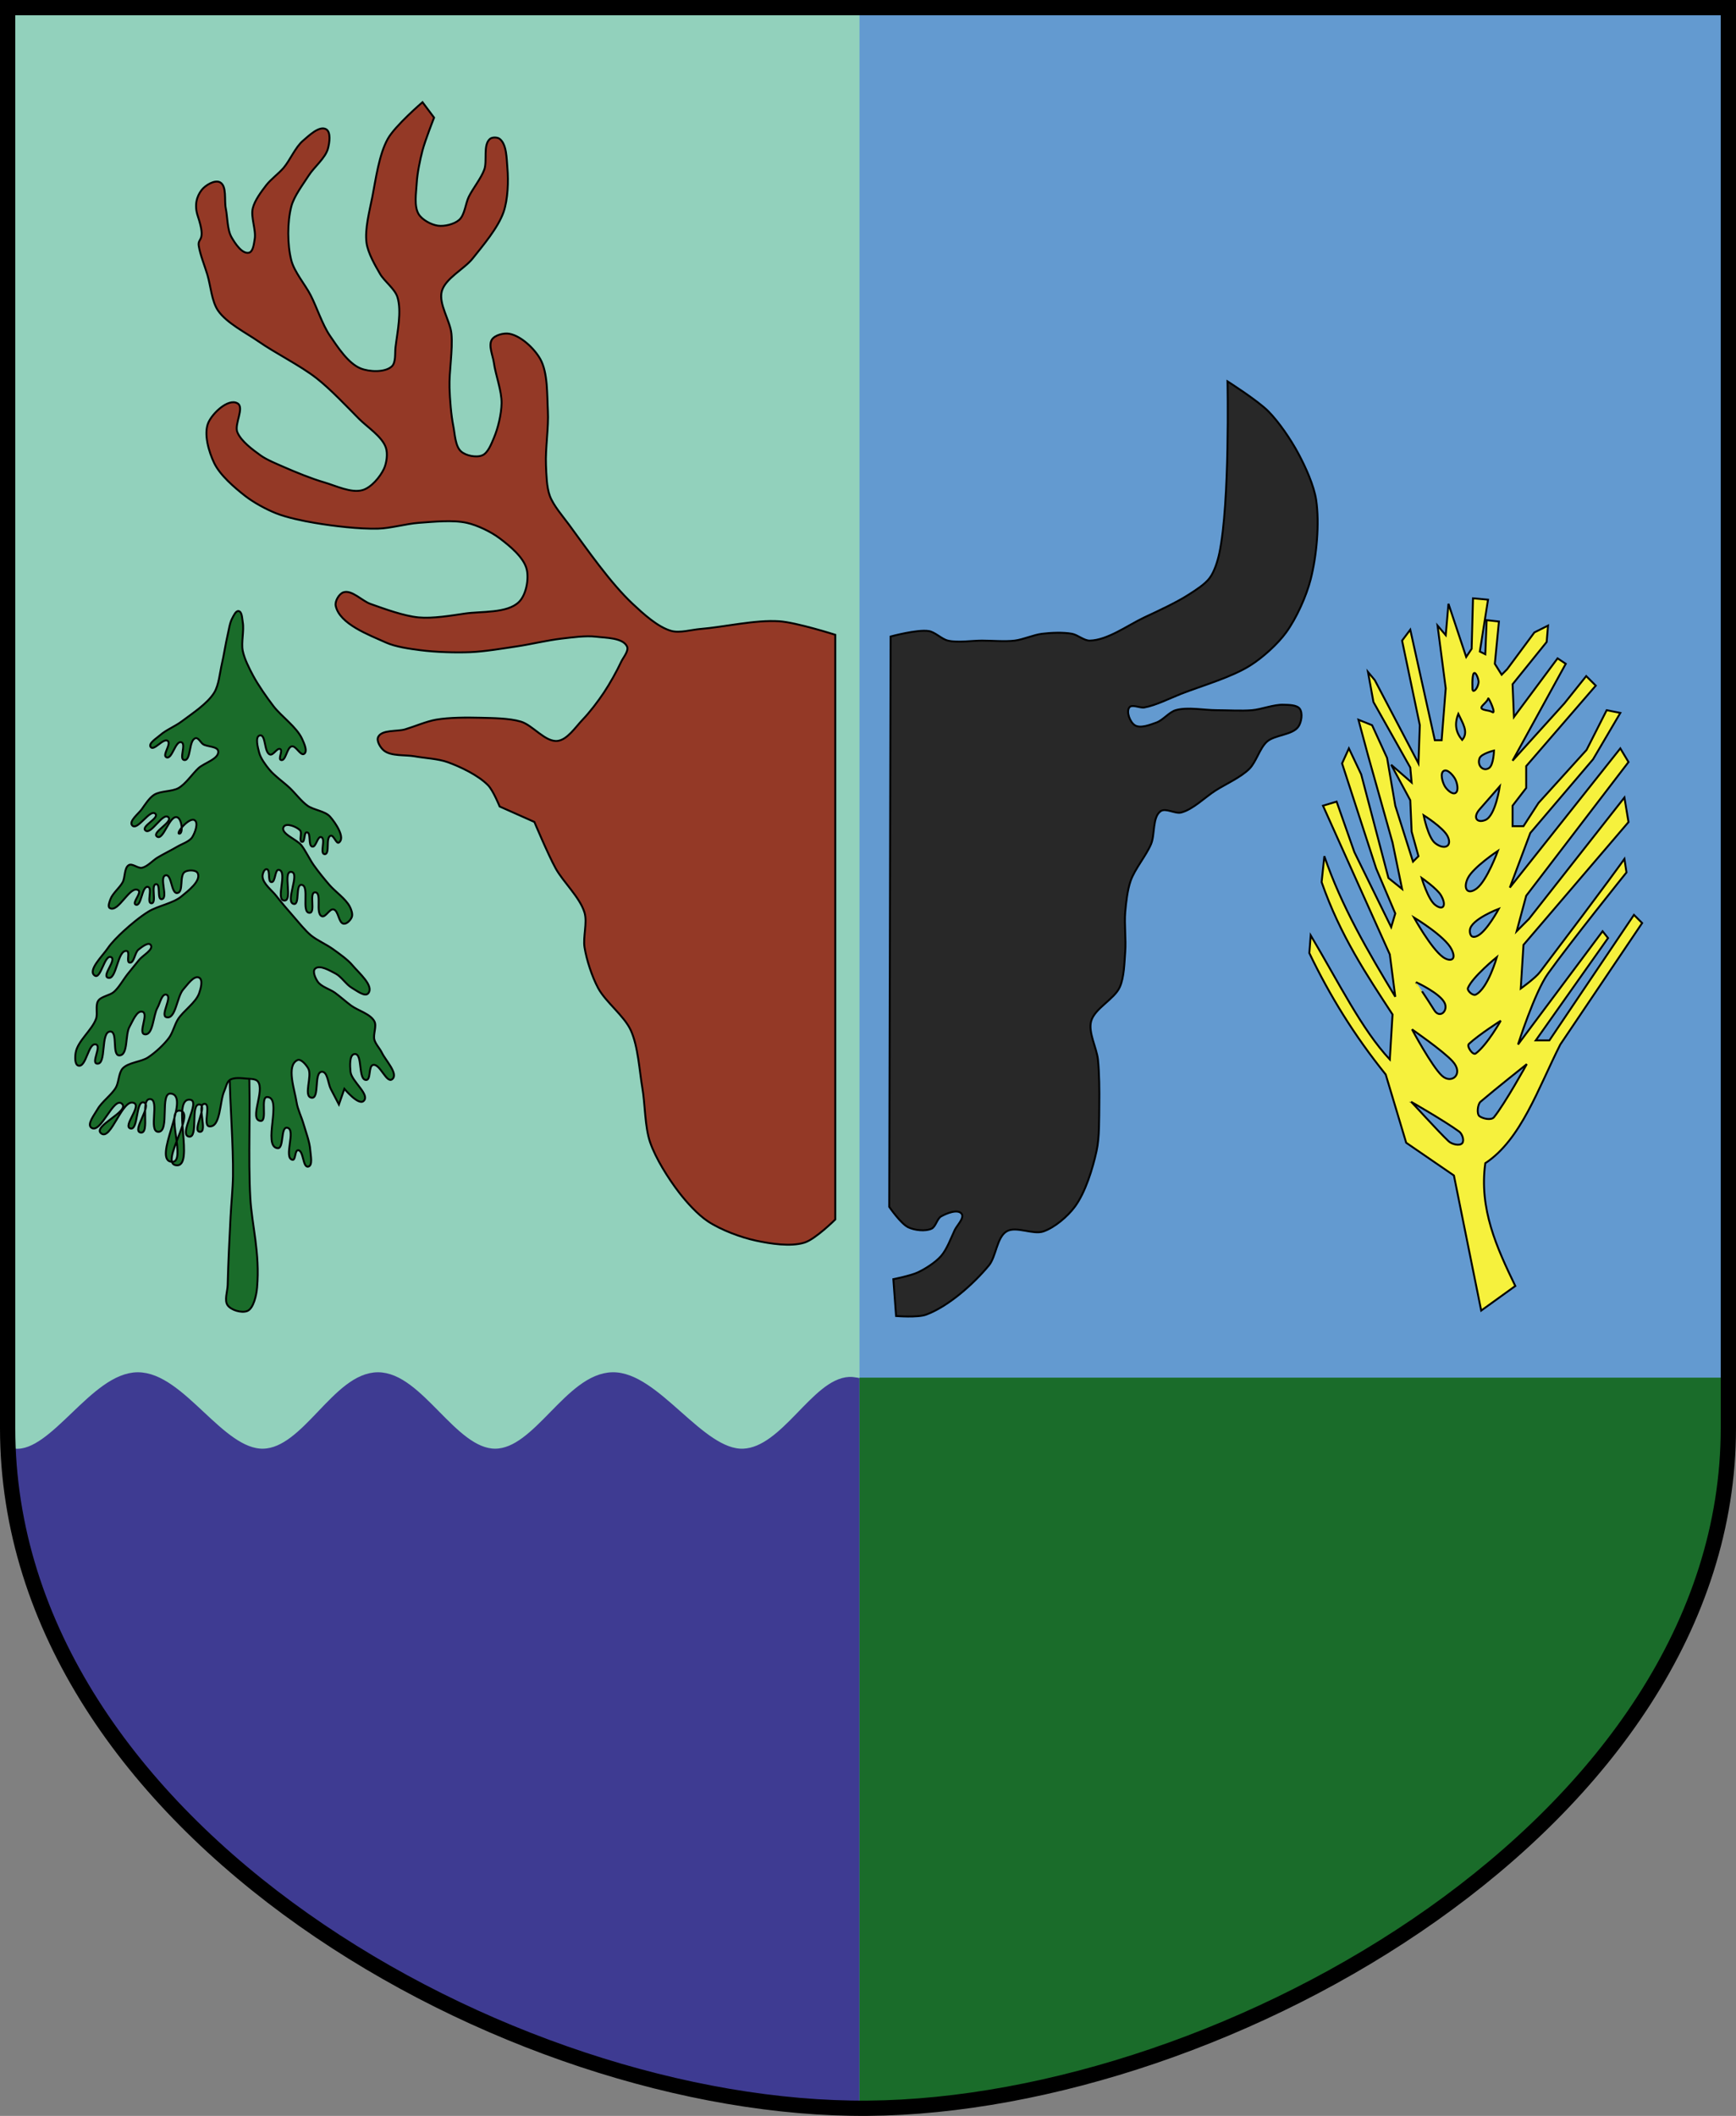 <?xml version="1.0" encoding="UTF-8" standalone="no"?>
<!-- Created with Inkscape (http://www.inkscape.org/) -->
<svg
   xmlns:svg="http://www.w3.org/2000/svg"
   xmlns="http://www.w3.org/2000/svg"
   version="1.0"
   width="454.569"
   height="553.823"
   id="svg2"
   style="display:inline">
  <rect width="100%" height="100%" fill="#808080" stroke="none"/>
  <defs
     id="defs4" />
  <g
     transform="translate(-52.508,-66.474)"
     id="layer2"
     style="display:inline" />
  <g
     transform="translate(-52.508,-66.474)"
     id="layer3"
     style="display:inline">
    <path
       d="M 54.5,68.469 L 54.5,440.281 C 54.5,544.534 184.211,618.03 277.844,618.281 L 277.844,68.469 L 54.5,68.469 z"
       id="path3318"
       style="fill:#92d1bc;fill-opacity:1;fill-rule:evenodd;stroke:#92d1bc;stroke-width:2;stroke-linecap:round;stroke-linejoin:miter;stroke-miterlimit:4;stroke-dasharray:none;stroke-opacity:1" />
    <path
       d="M 274.933,427.875 C 265.945,428.252 257.983,446.209 247.156,446.656 C 235.981,447.118 224.292,426.375 212.844,426.656 C 201.395,426.937 193.152,446.656 182.156,446.656 C 171.161,446.656 162.343,426.597 151.438,426.656 C 140.532,426.715 132.613,446.426 121.438,446.656 C 110.262,446.887 100.011,426.6 88.562,426.656 C 77.114,426.712 66.638,447.486 56.438,446.656 C 55.851,446.609 55.256,446.474 54.656,446.312 C 59.525,547.361 186.026,618.035 277.844,618.281 L 277.933,428.281 C 277.224,428.109 276.517,427.975 275.808,427.906 C 275.516,427.878 275.223,427.863 274.933,427.875 z"
       id="path3306"
       style="fill:#3e3b92;fill-opacity:1;fill-rule:evenodd;stroke:#3e3b92;stroke-width:2;stroke-linecap:butt;stroke-linejoin:miter;stroke-miterlimit:4;stroke-dasharray:none;stroke-opacity:1" />
    <path
       d="M 278.562,68.469 L 278.562,618.281 C 278.969,618.281 279.376,618.285 279.781,618.281 C 373.528,617.512 505.062,543.144 505.062,440.281 L 505.062,68.469 L 278.562,68.469 z"
       id="path3320"
       style="fill:#639ad0;fill-opacity:1;fill-rule:evenodd;stroke:#639ad0;stroke-width:2;stroke-linecap:round;stroke-linejoin:miter;stroke-miterlimit:4;stroke-dasharray:none;stroke-opacity:1" />
    <path
       d="M 278.562,428.062 L 278.562,618.281 C 278.969,618.281 279.376,618.285 279.781,618.281 C 373.528,617.512 505.062,543.144 505.062,440.281 L 505.062,428.062 L 278.562,428.062 z"
       id="rect3322"
       style="fill:#1a6c2a;fill-opacity:1;fill-rule:evenodd;stroke:#1a6c2a;stroke-width:2;stroke-linecap:round;stroke-linejoin:miter;stroke-miterlimit:4;stroke-dasharray:none;stroke-opacity:1" />
    <path
       d="M 54.508,68.474 L 505.076,68.474 L 505.076,440.291 C 505.076,543.154 373.539,617.522 279.792,618.291 C 186.022,619.06 54.508,545.265 54.508,440.291 L 54.508,68.474 z"
       id="rect3311"
       style="fill:none;fill-opacity:1;fill-rule:evenodd;stroke:#00ff00;stroke-width:2;stroke-linecap:round;stroke-linejoin:miter;stroke-miterlimit:4;stroke-opacity:1" />
    <path
       d="M 54.508,68.474 L 505.076,68.474 L 505.076,440.291 C 505.076,543.154 373.539,617.522 279.792,618.291 C 186.022,619.06 54.508,545.265 54.508,440.291 L 54.508,68.474 z"
       id="path3314"
       style="fill:none;fill-opacity:1;fill-rule:evenodd;stroke:#00ff00;stroke-width:2;stroke-linecap:round;stroke-linejoin:miter;stroke-miterlimit:4;stroke-opacity:1" />
    <path
       d="M 163.14,93.222 C 163.14,93.222 166.17,97.263 166.17,97.263 C 166.17,97.263 163.834,103.207 163.14,105.849 C 162.475,108.379 161.771,111.824 161.624,114.436 C 161.488,116.861 160.867,120.441 162.129,122.517 C 163.048,124.027 165.43,125.306 167.18,125.547 C 168.892,125.783 171.439,125.173 172.736,124.032 C 174.216,122.731 174.392,119.739 175.261,117.971 C 176.339,115.779 178.459,113.193 179.302,110.9 C 180.153,108.585 178.919,104.394 180.817,102.819 C 181.4,102.335 182.742,102.357 183.343,102.819 C 185.208,104.252 185.159,108.052 185.363,110.395 C 185.667,113.88 185.511,118.711 184.353,122.012 C 182.906,126.136 178.991,130.712 176.272,134.134 C 174.071,136.903 169.12,139.307 168.19,142.72 C 167.292,146.018 170.395,150.428 170.716,153.831 C 171.114,158.058 170.075,163.73 170.211,167.974 C 170.308,171.018 170.619,175.09 171.221,178.075 C 171.628,180.095 171.7,183.273 173.241,184.641 C 174.508,185.766 177.238,186.313 178.797,185.651 C 180.306,185.011 181.184,182.613 181.827,181.106 C 182.924,178.536 183.805,174.808 183.848,172.014 C 183.897,168.775 182.266,164.617 181.827,161.408 C 181.581,159.6 180.318,156.87 181.322,155.347 C 182.114,154.147 184.454,153.574 185.868,153.831 C 188.941,154.392 192.403,157.683 193.949,160.397 C 195.996,163.991 195.739,169.905 195.97,174.035 C 196.206,178.273 195.276,183.935 195.465,188.177 C 195.573,190.618 195.623,193.968 196.475,196.258 C 197.427,198.818 199.91,201.631 201.525,203.834 C 206.242,210.264 212.368,219.095 218.193,224.542 C 220.895,227.069 224.731,230.619 228.294,231.613 C 230.489,232.225 233.6,231.295 235.871,231.108 C 242.092,230.597 250.352,228.653 256.579,229.088 C 261.088,229.403 271.226,232.623 271.226,232.623 L 271.226,385.661 C 271.226,385.661 266.038,390.822 263.145,391.722 C 259.525,392.849 254.225,392.009 250.518,391.217 C 246.528,390.366 241.297,388.413 237.891,386.167 C 235.208,384.397 232.271,381.141 230.315,378.59 C 227.547,374.982 224.224,369.757 222.739,365.458 C 221.339,361.408 221.442,355.541 220.718,351.316 C 219.936,346.747 219.61,340.382 217.688,336.164 C 215.941,332.331 211.084,328.77 209.102,325.052 C 207.524,322.093 206.103,317.757 205.566,314.446 C 205.129,311.754 206.343,307.969 205.566,305.354 C 204.38,301.366 199.999,297.381 197.99,293.738 C 196.059,290.234 192.434,281.616 192.434,281.616 C 192.434,281.616 183.343,277.575 183.343,277.575 C 183.343,277.575 181.641,273.375 180.312,272.019 C 177.747,269.402 173.152,267.204 169.706,265.958 C 167.246,265.069 163.693,264.912 161.119,264.443 C 158.693,264.002 154.963,264.471 153.038,262.928 C 152.138,262.206 151.027,260.435 151.523,259.392 C 152.47,257.4 156.48,258.004 158.594,257.372 C 161.027,256.644 164.173,255.284 166.675,254.847 C 170.111,254.246 174.805,254.252 178.292,254.342 C 181.487,254.424 185.835,254.439 188.899,255.352 C 192.016,256.281 195.261,260.756 198.495,260.403 C 201.06,260.122 203.27,256.704 205.061,254.847 C 206.934,252.905 209.118,250.019 210.617,247.776 C 212.162,245.463 213.989,242.216 215.162,239.694 C 215.709,238.521 217.246,236.817 216.678,235.654 C 215.562,233.372 211.117,233.442 208.596,233.128 C 205.886,232.791 202.219,233.323 199.505,233.634 C 195.991,234.035 191.387,235.131 187.888,235.654 C 184.264,236.195 179.428,237.012 175.767,237.169 C 171.828,237.338 166.545,237.169 162.635,236.664 C 159.864,236.306 156.089,235.795 153.543,234.644 C 149.098,232.632 141.43,229.819 140.411,225.047 C 140.156,223.853 141.273,221.9 142.432,221.512 C 144.62,220.778 147.326,223.775 149.503,224.542 C 153.213,225.85 158.213,227.705 162.129,228.078 C 165.762,228.424 170.642,227.602 174.251,227.068 C 178.543,226.432 185.295,227.074 188.393,224.037 C 190.283,222.185 191.053,218.019 190.414,215.451 C 189.636,212.325 185.915,209.309 183.343,207.37 C 181.069,205.656 177.535,203.95 174.756,203.329 C 171.06,202.503 165.908,203.06 162.129,203.329 C 158.923,203.557 154.736,204.762 151.523,204.844 C 146.504,204.973 139.806,204.168 134.855,203.329 C 131.776,202.807 127.656,201.958 124.754,200.804 C 122.169,199.775 118.863,197.972 116.673,196.258 C 113.887,194.078 110.125,190.859 108.591,187.672 C 107.198,184.775 105.764,179.999 107.076,177.065 C 108.191,174.571 112.244,170.725 114.652,172.014 C 116.656,173.087 113.783,177.491 114.652,179.59 C 115.636,181.966 118.627,184.148 120.713,185.651 C 122.362,186.84 124.913,187.864 126.774,188.682 C 129.892,190.051 134.109,191.779 137.381,192.722 C 140.35,193.578 144.524,195.638 147.482,194.743 C 149.738,194.06 152.038,191.321 153.038,189.187 C 153.748,187.671 154.086,185.214 153.543,183.631 C 152.535,180.69 148.658,178.266 146.472,176.055 C 143.232,172.778 138.992,168.286 135.36,165.448 C 131.121,162.135 124.625,158.925 120.208,155.852 C 116.924,153.567 111.875,151.062 109.602,147.771 C 107.94,145.364 107.66,141.229 106.824,138.427 C 106.145,136.153 104.933,133.192 104.551,130.851 C 104.172,128.531 106.615,129.971 104.298,123.022 C 103.332,120.122 104.041,117.837 105.308,116.203 C 106.266,114.969 108.719,113.466 110.107,114.183 C 111.968,115.145 111.189,118.951 111.622,121.002 C 112.101,123.269 111.984,126.567 113.137,128.578 C 114.045,130.16 115.902,133.016 117.683,132.618 C 118.809,132.367 119.001,130.22 119.198,129.083 C 119.612,126.689 118.132,123.365 118.693,121.002 C 119.179,118.953 120.943,116.608 122.228,114.941 C 123.406,113.413 125.528,111.866 126.774,110.395 C 128.459,108.406 129.843,105.017 131.825,103.324 C 133.37,102.003 136.105,99.312 137.886,100.293 C 139.219,101.028 138.783,103.873 138.391,105.344 C 137.72,107.863 134.739,110.215 133.34,112.415 C 131.848,114.763 129.499,117.806 128.794,120.496 C 127.719,124.601 127.73,130.532 128.794,134.639 C 129.577,137.659 132.416,140.956 133.845,143.73 C 135.459,146.863 136.907,151.427 138.896,154.337 C 140.893,157.257 143.688,161.622 146.977,162.923 C 149.236,163.816 153.229,164.016 155.058,162.418 C 156.222,161.401 155.887,158.902 156.069,157.367 C 156.532,153.452 157.748,147.999 156.574,144.235 C 155.896,142.065 153.173,140.137 152.028,138.174 C 150.695,135.888 148.872,132.712 148.492,130.093 C 147.966,126.466 149.307,121.568 150.008,117.971 C 150.908,113.353 151.754,106.926 154.048,102.819 C 155.982,99.357 163.14,93.222 163.14,93.222 z"
       id="path2477"
       style="fill:#943926;fill-opacity:1;fill-rule:evenodd;stroke:#000000;stroke-width:0.5;stroke-linecap:butt;stroke-linejoin:miter;stroke-miterlimit:4;stroke-dasharray:none;stroke-opacity:1;display:inline" />
    <path
       d="M 285.714,233.076 C 285.714,233.076 292.723,231.162 295.714,231.648 C 297.37,231.917 299.082,233.763 300.714,234.148 C 303.321,234.763 306.964,234.148 309.643,234.148 C 312.214,234.148 315.662,234.462 318.214,234.148 C 320.407,233.878 323.165,232.632 325.357,232.362 C 327.697,232.074 330.897,231.932 333.214,232.362 C 334.682,232.635 336.365,234.174 337.857,234.148 C 342.513,234.067 347.927,230.055 352.143,228.076 C 355.743,226.387 360.591,224.169 363.929,222.005 C 365.656,220.885 368.067,219.378 369.286,217.719 C 370.511,216.052 371.356,213.315 371.786,211.291 C 374.593,198.07 373.929,166.291 373.929,166.291 C 373.929,166.291 381.846,171.308 384.643,174.148 C 387.5,177.05 390.579,181.628 392.5,185.219 C 394.34,188.658 396.567,193.505 397.143,197.362 C 398.062,203.523 397.259,212.042 395.714,218.076 C 394.573,222.535 391.993,228.283 389.286,232.005 C 387.056,235.071 383.196,238.537 380,240.576 C 375.019,243.755 367.289,245.925 361.786,248.076 C 358.913,249.2 355.179,251.104 352.143,251.648 C 350.983,251.856 348.914,250.7 348.214,251.648 C 347.349,252.82 348.419,255.499 349.643,256.291 C 351.094,257.229 353.733,256.165 355.357,255.576 C 357.034,254.969 358.646,252.865 360.357,252.362 C 363.441,251.456 367.857,252.362 371.071,252.362 C 373.857,252.362 377.582,252.602 380.357,252.362 C 382.849,252.147 386.072,250.843 388.571,250.934 C 389.896,250.982 392.082,250.93 392.857,252.005 C 393.674,253.138 393.29,255.496 392.5,256.648 C 390.956,258.901 386.339,258.775 384.286,260.576 C 382.365,262.262 381.456,265.919 379.643,267.719 C 377.386,269.96 373.393,271.719 370.714,273.434 C 368.036,275.148 364.866,278.357 361.786,279.148 C 360.226,279.549 357.749,277.868 356.429,278.791 C 354.233,280.326 354.96,284.89 353.929,287.362 C 352.654,290.416 349.674,293.885 348.571,297.005 C 347.738,299.363 347.358,302.727 347.143,305.219 C 346.876,308.315 347.38,312.478 347.143,315.576 C 346.928,318.387 346.878,322.295 345.714,324.862 C 344.27,328.048 339.117,330.411 338.214,333.791 C 337.428,336.735 339.685,340.76 340,343.791 C 340.365,347.309 340.407,352.039 340.357,355.576 C 340.305,359.225 340.423,364.155 339.643,367.719 C 338.635,372.326 336.742,378.578 333.929,382.362 C 332.061,384.873 328.673,387.771 325.714,388.791 C 322.979,389.734 318.544,387.289 316.071,388.791 C 313.491,390.358 313.358,395.397 311.429,397.719 C 307.43,402.534 300.869,408.403 295,410.576 C 292.787,411.396 287.143,410.934 287.143,410.934 L 286.429,401.291 C 286.429,401.291 291.049,400.363 292.857,399.505 C 294.872,398.55 297.458,396.895 298.929,395.219 C 300.446,393.49 301.521,390.515 302.5,388.434 C 303.093,387.173 305.133,385.253 304.286,384.148 C 303.299,382.861 300.335,384.055 298.929,384.862 C 297.869,385.47 297.541,387.572 296.429,388.076 C 294.767,388.83 292.008,388.495 290.357,387.719 C 288.368,386.784 285.357,382.362 285.357,382.362 L 285.714,233.076 z"
       id="path3254"
       style="fill:#282828;fill-opacity:1;fill-rule:evenodd;stroke:#000000;stroke-width:0.5;stroke-linecap:butt;stroke-linejoin:miter;stroke-miterlimit:4;stroke-dasharray:none;stroke-opacity:1;display:inline" />
    <path
       d="M 440.357,409.505 L 449.286,403.076 C 444.413,393.006 439.772,382.869 441.429,370.934 C 450.782,364.785 455.266,351.332 461.071,339.862 L 482.5,308.076 L 480.357,305.934 L 458.214,338.791 L 454.643,338.791 L 473.571,312.005 L 472.143,310.219 L 450,339.862 C 450,339.862 454.339,326.212 457.857,321.291 C 463.716,313.096 478.402,294.819 478.402,294.819 L 477.857,291.291 C 477.857,291.291 473.644,297.303 455.714,320.934 C 454.52,322.507 450.714,325.219 450.714,325.219 L 451.429,313.791 L 478.929,281.648 L 477.857,275.219 L 452.857,307.005 L 449.643,310.219 L 452.143,300.934 L 478.929,265.934 L 476.786,262.362 L 447.857,298.791 L 453.214,284.505 L 469.643,265.219 L 476.786,253.076 L 473.214,252.362 L 467.944,262.763 L 455.357,276.648 L 451.429,282.719 L 448.571,282.719 L 448.571,277.362 L 452.143,272.719 L 452.143,267.005 L 470.357,245.934 L 467.857,243.434 L 462.143,250.576 L 448.571,265.576 L 462.5,240.219 L 460.357,238.791 L 448.929,254.148 L 448.571,245.576 L 457.5,234.505 L 457.857,230.219 L 454.286,232.005 L 447.143,241.648 L 445.714,243.076 L 443.929,240.219 L 445,229.148 L 441.786,228.791 L 441.429,237.719 L 440,237.005 L 442.143,223.434 L 438.214,223.076 L 437.857,236.291 L 436.429,238.434 L 431.786,224.505 L 431.071,232.719 L 428.929,230.219 L 431.071,246.648 L 430,260.219 L 428.214,260.219 L 421.786,231.291 L 419.643,234.148 L 424.286,256.291 L 423.929,266.291 L 412.5,244.505 L 410.714,242.362 L 412.143,250.219 L 421.786,267.362 L 422.143,271.291 L 416.786,266.648 L 421.786,275.934 L 422.143,284.148 L 423.929,290.576 L 422.5,292.005 L 417.857,277.362 L 415.714,264.862 L 411.786,256.291 L 408.214,254.862 L 410.714,264.148 L 417.143,287.005 L 419.643,299.148 L 416.071,296.291 L 408.929,269.148 L 405.714,262.362 L 403.929,266.291 L 412.857,293.791 L 417.857,305.576 L 416.786,309.148 L 407.143,289.505 L 402.5,276.291 L 398.929,277.362 L 416.429,316.291 L 417.857,327.362 C 410.723,315.572 403.774,303.689 399.286,290.576 L 398.571,297.362 C 403.495,311.444 410.371,321.62 417.143,332.005 L 416.429,343.791 C 409.108,335.967 403.134,323.792 395.714,311.291 L 395.357,315.934 C 400.76,327.177 407.105,337.46 415.357,347.719 L 420.714,365.576 L 433.214,374.148 L 440.357,409.505 z"
       id="path3256"
       style="fill:#f6f13d;fill-opacity:1;fill-rule:evenodd;stroke:#000000;stroke-width:0.5;stroke-linecap:butt;stroke-linejoin:miter;stroke-miterlimit:4;stroke-dasharray:none;stroke-opacity:1;display:inline" />
    <path
       d="M 440.174,354.852 C 444.272,351.355 452.296,345.003 452.296,345.003 C 452.296,345.003 446.55,355.388 443.71,358.892 C 442.992,359.777 440.848,359.303 439.921,358.64 C 439.121,358.067 439.425,355.491 440.174,354.852 z"
       id="path3258"
       style="fill:#639ad0;fill-opacity:1;fill-rule:evenodd;stroke:#000000;stroke-width:0.5;stroke-linecap:butt;stroke-linejoin:miter;stroke-miterlimit:4;stroke-dasharray:none;stroke-opacity:1;display:inline" />
    <path
       d="M 421.991,354.852 C 421.991,354.852 430.728,359.838 434.618,362.681 C 435.375,363.233 436.003,365.015 435.376,365.711 C 434.658,366.507 432.623,365.938 431.84,365.206 C 429.143,362.684 422.072,354.812 421.991,354.852 z"
       id="path3260"
       style="fill:#639ad0;fill-opacity:1;fill-rule:evenodd;stroke:#000000;stroke-width:0.5;stroke-linecap:butt;stroke-linejoin:miter;stroke-miterlimit:4;stroke-dasharray:none;stroke-opacity:1;display:inline" />
    <path
       d="M 422.244,335.911 C 422.244,335.911 430.306,341.469 432.85,344.245 C 435.908,347.581 432.607,350.378 430.072,348.033 C 427.427,345.586 422.244,335.911 422.244,335.911 z"
       id="path3262"
       style="fill:#639ad0;fill-opacity:1;fill-rule:evenodd;stroke:#000000;stroke-width:0.5;stroke-linecap:butt;stroke-linejoin:miter;stroke-miterlimit:4;stroke-dasharray:none;stroke-opacity:1;display:inline" />
    <path
       d="M 423.254,323.537 C 423.254,323.537 429.715,326.478 430.83,329.093 C 431.693,331.116 429.495,333.191 428.052,330.861 C 426.264,327.973 423.254,323.535 423.254,323.537 z"
       id="path3264"
       style="fill:#639ad0;fill-opacity:1;fill-rule:evenodd;stroke:#000000;stroke-width:0.5;stroke-linecap:butt;stroke-linejoin:miter;stroke-miterlimit:4;stroke-dasharray:none;stroke-opacity:1;display:inline" />
    <path
       d="M 445.477,333.639 C 445.477,333.639 439.926,337.156 437.144,339.7 C 436.461,340.324 438.167,342.774 438.911,342.225 C 441.901,340.02 445.477,333.639 445.477,333.639 z"
       id="path3266"
       style="fill:#639ad0;fill-opacity:1;fill-rule:evenodd;stroke:#000000;stroke-width:0.5;stroke-linecap:butt;stroke-linejoin:miter;stroke-miterlimit:4;stroke-dasharray:none;stroke-opacity:1;display:inline" />
    <path
       d="M 444.467,316.971 C 444.467,316.971 438.116,322.112 436.891,325.052 C 436.581,325.796 438.188,327.175 438.911,326.82 C 442.129,325.239 444.467,316.971 444.467,316.971 z"
       id="path3268"
       style="fill:#639ad0;fill-opacity:1;fill-rule:evenodd;stroke:#000000;stroke-width:0.5;stroke-linecap:butt;stroke-linejoin:miter;stroke-miterlimit:4;stroke-dasharray:none;stroke-opacity:1;display:inline" />
    <path
       d="M 422.749,306.617 C 422.749,306.617 427.211,314.709 430.325,316.971 C 432.032,318.211 434.118,318.019 432.598,314.951 C 430.879,311.483 422.749,306.617 422.749,306.617 z"
       id="path3270"
       style="fill:#639ad0;fill-opacity:1;fill-rule:evenodd;stroke:#000000;stroke-width:0.5;stroke-linecap:butt;stroke-linejoin:miter;stroke-miterlimit:4;stroke-dasharray:none;stroke-opacity:1;display:inline" />
    <path
       d="M 444.972,304.344 C 444.972,304.344 437.671,307.095 437.396,309.9 C 437.316,310.715 437.547,312.352 439.416,311.415 C 441.828,310.206 444.972,304.344 444.972,304.344 z"
       id="path3272"
       style="fill:#639ad0;fill-opacity:1;fill-rule:evenodd;stroke:#000000;stroke-width:0.5;stroke-linecap:butt;stroke-linejoin:miter;stroke-miterlimit:4;stroke-dasharray:none;stroke-opacity:1;display:inline" />
    <path
       d="M 424.769,296.263 C 424.769,296.263 426.415,301.901 428.305,303.334 C 430.479,304.982 431.353,303.435 429.82,300.809 C 428.792,299.048 424.769,296.263 424.769,296.263 z"
       id="path3274"
       style="fill:#639ad0;fill-opacity:1;fill-rule:evenodd;stroke:#000000;stroke-width:0.5;stroke-linecap:butt;stroke-linejoin:miter;stroke-miterlimit:4;stroke-dasharray:none;stroke-opacity:1;display:inline" />
    <path
       d="M 444.72,289.192 C 444.72,289.192 438.322,293.44 436.891,296.263 C 435.546,298.917 436.663,300.918 439.164,299.041 C 441.877,297.004 444.72,289.192 444.72,289.192 z"
       id="path3276"
       style="fill:#639ad0;fill-opacity:1;fill-rule:evenodd;stroke:#000000;stroke-width:0.5;stroke-linecap:butt;stroke-linejoin:miter;stroke-miterlimit:4;stroke-dasharray:none;stroke-opacity:1;display:inline" />
    <path
       d="M 445.225,272.272 C 445.225,272.272 441.51,276.513 439.921,278.333 C 438.096,280.424 439.192,282.02 441.437,281.111 C 444.111,280.028 445.225,272.272 445.225,272.272 z"
       id="path3278"
       style="fill:#639ad0;fill-opacity:1;fill-rule:evenodd;stroke:#000000;stroke-width:0.5;stroke-linecap:butt;stroke-linejoin:miter;stroke-miterlimit:4;stroke-dasharray:none;stroke-opacity:1;display:inline" />
    <path
       d="M 425.274,279.848 C 425.274,279.848 426.431,285.708 428.305,287.172 C 430.662,289.014 432.85,288.078 431.588,285.404 C 430.511,283.122 425.274,279.848 425.274,279.848 z"
       id="path3280"
       style="fill:#639ad0;fill-opacity:1;fill-rule:evenodd;stroke:#000000;stroke-width:0.5;stroke-linecap:butt;stroke-linejoin:miter;stroke-miterlimit:4;stroke-dasharray:none;stroke-opacity:1;display:inline" />
    <path
       d="M 443.71,262.928 C 443.71,262.928 440.354,263.735 439.921,264.948 C 439.221,266.913 440.945,268.522 442.447,267.474 C 443.607,266.663 443.71,262.928 443.71,262.928 z"
       id="path3282"
       style="fill:#639ad0;fill-opacity:1;fill-rule:evenodd;stroke:#000000;stroke-width:0.5;stroke-linecap:butt;stroke-linejoin:miter;stroke-miterlimit:4;stroke-dasharray:none;stroke-opacity:1;display:inline" />
    <path
       d="M 430.578,268.231 C 431.578,267.692 433.1,269.488 433.608,270.504 C 434.082,271.453 434.538,273.529 433.608,274.04 C 432.742,274.515 431.332,273.123 430.83,272.272 C 430.213,271.226 429.509,268.808 430.578,268.231 z"
       id="path3286"
       style="fill:#639ad0;fill-opacity:1;fill-rule:evenodd;stroke:#000000;stroke-width:0.5;stroke-linecap:butt;stroke-linejoin:miter;stroke-miterlimit:4;stroke-dasharray:none;stroke-opacity:1;display:inline" />
    <path
       d="M 434.366,253.332 C 433.221,256.16 433.832,258.33 435.376,260.15 C 437.159,258.113 435.473,255.69 434.366,253.332 z"
       id="path3288"
       style="fill:#639ad0;fill-opacity:1;fill-rule:evenodd;stroke:#000000;stroke-width:0.5;stroke-linecap:butt;stroke-linejoin:miter;stroke-miterlimit:4;stroke-dasharray:none;stroke-opacity:1;display:inline" />
    <path
       d="M 442.194,249.291 C 442.019,250.039 440.583,251.088 440.427,251.564 C 440.14,252.433 442.441,252.321 443.204,252.826 C 444.489,253.676 442.283,248.911 442.194,249.291 z"
       id="path3290"
       style="fill:#639ad0;fill-opacity:1;fill-rule:evenodd;stroke:#000000;stroke-width:0.5;stroke-linecap:butt;stroke-linejoin:miter;stroke-miterlimit:4;stroke-dasharray:none;stroke-opacity:1;display:inline" />
    <path
       d="M 438.406,242.725 C 437.915,243.311 438.027,247.228 438.154,247.271 C 438.931,247.53 439.636,245.817 439.669,244.998 C 439.7,244.218 438.907,242.127 438.406,242.725 z"
       id="path3292"
       style="fill:#639ad0;fill-opacity:1;fill-rule:evenodd;stroke:#000000;stroke-width:0.5;stroke-linecap:butt;stroke-linejoin:miter;stroke-miterlimit:4;stroke-dasharray:none;stroke-opacity:1;display:inline" />
    <path
       d="M 112.632,347.907 C 112.617,347.036 112.016,345.619 112.632,345.003 C 113.703,343.931 117.626,343.489 117.683,345.003 C 118.16,357.533 117.456,369.22 118.053,380.044 C 118.441,387.099 120.619,394.395 119.82,403.53 C 119.659,405.373 118.925,409.046 117.178,409.653 C 115.683,410.172 113.071,409.407 112.127,408.137 C 111.177,406.861 112.093,404.425 112.127,402.834 C 112.241,397.451 112.611,390.281 112.885,384.904 C 113.047,381.72 113.474,377.485 113.516,374.297 C 113.619,366.376 112.765,355.827 112.632,347.907 z"
       id="path3301"
       style="fill:#1a6c2a;fill-opacity:1;fill-rule:evenodd;stroke:#000000;stroke-width:0.5;stroke-linecap:butt;stroke-linejoin:miter;stroke-miterlimit:4;stroke-dasharray:none;stroke-opacity:1;display:inline" />
    <path
       d="M 132.143,263.791 C 133.139,263.14 132.1,260.945 131.607,259.862 C 130.192,256.752 126.184,254.004 124.107,251.291 C 122.346,248.99 120.117,245.81 118.75,243.255 C 117.764,241.413 116.481,238.875 116.071,236.826 C 115.63,234.62 116.467,231.541 116.071,229.326 C 115.908,228.412 115.913,226.592 115,226.421 C 114.244,226.279 113.667,227.665 113.301,228.342 C 112.667,229.513 112.434,231.327 112.127,232.623 C 111.593,234.879 111.138,237.942 110.612,240.2 C 110.078,242.49 109.829,245.776 108.591,247.776 C 106.784,250.697 102.751,253.287 100.005,255.352 C 98.426,256.539 95.918,257.567 94.449,258.887 C 93.56,259.687 91.268,261.033 91.964,262.005 C 92.793,263.162 95.299,259.532 96.429,260.398 C 97.452,261.183 94.901,264.141 96.071,264.684 C 97.583,265.385 98.416,260.236 100,260.755 C 101.339,261.193 99.325,265.162 100.714,265.398 C 102.628,265.722 101.847,260.066 103.75,259.684 C 104.496,259.534 105.068,260.889 105.714,261.291 C 106.814,261.974 109.459,261.795 109.643,263.076 C 109.934,265.107 105.967,266.145 104.464,267.541 C 102.854,269.036 101.183,271.612 99.286,272.719 C 97.557,273.728 94.546,273.431 92.857,274.505 C 91.607,275.3 90.502,277.048 89.643,278.255 C 88.78,279.468 86.125,281.455 87.143,282.541 C 88.536,284.026 91.844,277.998 93.214,279.505 C 94.234,280.627 89.49,282.693 90.536,283.791 C 91.975,285.302 95.159,278.896 96.607,280.398 C 97.825,281.661 92.21,284.291 93.571,285.398 C 95.277,286.785 96.862,279.649 98.929,280.398 C 100.147,280.839 100.536,284.684 99.464,284.684 C 98.393,284.684 101.977,280.382 103.393,281.112 C 104.592,281.731 103.576,284.435 102.857,285.576 C 102.113,286.759 100.13,287.364 98.929,288.076 C 97.403,288.982 95.271,290.02 93.75,290.934 C 92.489,291.691 91.089,293.341 89.643,293.612 C 88.62,293.804 87.158,292.391 86.25,292.898 C 85.007,293.591 85.306,296.103 84.643,297.362 C 83.874,298.822 81.995,300.276 81.429,301.826 C 81.189,302.483 80.653,303.785 81.25,304.148 C 83.511,305.523 86.569,298.006 88.75,299.505 C 89.694,300.154 86.98,302.812 88.036,303.255 C 89.598,303.91 89.59,298.275 91.25,298.612 C 92.537,298.873 90.83,302.872 92.143,302.898 C 93.689,302.928 91.849,297.978 93.393,297.898 C 94.645,297.833 93.572,301.939 94.821,301.826 C 96.716,301.656 94.03,295.963 95.893,295.576 C 97.522,295.238 97.276,300.417 98.929,300.219 C 100.678,300.01 99.402,295.623 100.893,294.684 C 101.759,294.138 103.863,294.109 104.286,295.041 C 105.206,297.071 101.715,299.688 100,301.112 C 97.824,302.919 93.844,303.569 91.429,305.041 C 89.278,306.351 86.671,308.51 84.821,310.219 C 83.485,311.454 81.732,313.175 80.714,314.684 C 79.387,316.65 75.344,320.516 77.321,321.826 C 78.935,322.895 79.861,316.17 81.607,317.005 C 83.077,317.708 79.21,321.737 80.714,322.362 C 83.089,323.349 83.191,314.898 85.714,315.398 C 86.632,315.58 85.509,318.262 86.429,318.434 C 87.641,318.66 87.784,315.807 88.75,315.041 C 89.56,314.398 91.345,312.962 91.964,313.791 C 92.856,314.984 89.853,316.551 88.929,317.719 C 88.031,318.855 86.79,320.333 85.893,321.469 C 84.804,322.849 83.649,324.96 82.321,326.112 C 81.253,327.04 78.997,327.254 78.214,328.434 C 77.439,329.602 78.13,331.749 77.679,333.076 C 76.673,336.034 72.839,338.924 72.321,342.005 C 72.149,343.031 72.027,345.145 73.036,345.398 C 75.138,345.924 75.629,339.158 77.679,339.862 C 79.098,340.35 76.381,344.589 77.857,344.862 C 80.548,345.361 78.693,336.405 81.429,336.469 C 83.428,336.516 81.75,342.732 83.75,342.719 C 86.139,342.704 85.226,337.284 86.429,335.219 C 87.213,333.874 88.339,330.814 89.821,331.291 C 91.512,331.834 88.611,336.863 90.357,337.184 C 92.643,337.603 92.582,332.228 93.75,330.219 C 94.37,329.153 94.893,326.462 96.071,326.826 C 97.76,327.349 94.369,332.241 96.071,332.719 C 98.548,333.415 98.799,327.296 100.536,325.398 C 101.57,324.267 103.275,321.672 104.643,322.362 C 105.743,322.917 105.056,325.309 104.643,326.469 C 103.761,328.944 100.517,331.038 99.107,333.255 C 98.246,334.61 97.736,336.783 96.786,338.076 C 95.439,339.909 93.152,342.009 91.25,343.255 C 89.444,344.439 86.119,344.536 84.643,346.112 C 83.554,347.275 83.651,349.731 82.857,351.112 C 81.739,353.057 79.133,354.87 78.036,356.826 C 77.29,358.156 75.184,360.767 76.429,361.648 C 78.922,363.412 82.266,353.278 84.464,355.398 C 86.509,357.369 76.816,361.179 78.929,363.076 C 81.553,365.434 84.582,353.528 87.679,355.219 C 89.441,356.182 84.703,361.19 86.607,361.826 C 88.789,362.556 87.98,354.364 90.179,355.041 C 92.446,355.739 86.959,362.437 89.286,362.898 C 91.964,363.429 89.056,354.102 91.786,354.148 C 94.436,354.192 91.28,362.611 93.929,362.719 C 97.094,362.849 94.193,352.219 97.321,352.719 C 102.612,353.565 92.157,370.179 97.5,370.576 C 101.558,370.879 95.602,356.71 99.643,357.184 C 103.911,357.684 94.319,370.848 98.571,371.469 C 103.781,372.231 97.099,353.664 102.321,354.326 C 105.193,354.691 99.118,363.444 101.964,363.969 C 104.58,364.452 102.197,355.142 104.821,355.576 C 106.936,355.926 102.686,362.538 104.821,362.719 C 107.042,362.907 103.844,355.442 106.071,355.398 C 107.878,355.362 105.522,361.118 107.321,361.291 C 110.332,361.579 109.984,354.752 111.25,352.005 C 111.651,351.135 111.884,349.684 112.679,349.148 C 113.792,348.397 115.804,348.68 117.143,348.791 C 118.023,348.864 119.433,348.828 120,349.505 C 122,351.892 117.617,359.537 120.714,359.862 C 122.654,360.066 120.552,353.533 122.5,353.612 C 126.594,353.778 121.11,366.516 125.179,367.005 C 126.939,367.217 125.921,361.411 127.679,361.648 C 130.21,361.989 126.592,369.595 129.107,370.041 C 129.958,370.191 129.672,367.558 130.536,367.541 C 132.052,367.511 131.734,372.153 133.214,371.826 C 134.48,371.547 133.832,368.834 133.75,367.541 C 133.614,365.388 132.564,362.648 131.964,360.576 C 131.48,358.9 130.436,356.767 130.179,355.041 C 129.689,351.755 127.374,345.431 130.357,343.969 C 131.319,343.498 132.68,345.183 133.214,346.112 C 134.37,348.123 131.808,353.49 134.107,353.791 C 136.277,354.075 134.6,347.118 136.786,347.005 C 138.293,346.927 138.41,350.131 139.107,351.469 C 139.749,352.702 141.25,355.576 141.25,355.576 C 141.25,355.576 142.679,351.469 142.679,351.469 C 142.679,351.469 146.324,355.843 147.679,354.684 C 149.592,353.046 144.524,349.512 144.286,347.005 C 144.151,345.582 143.934,342.501 145.357,342.362 C 147.577,342.146 146.163,349.141 148.393,349.148 C 149.687,349.152 148.924,345.54 150.179,345.219 C 151.995,344.755 153.683,350.1 155.179,348.969 C 156.964,347.62 153.466,344.025 152.5,342.005 C 151.993,340.944 150.841,339.748 150.536,338.612 C 150.161,337.215 151.214,335.068 150.536,333.791 C 149.505,331.848 146.238,330.983 144.464,329.684 C 143.141,328.715 141.514,327.243 140.179,326.291 C 138.884,325.368 136.618,324.742 135.714,323.434 C 135.123,322.578 134.257,320.768 135,320.041 C 136.18,318.887 138.889,320.537 140.357,321.291 C 141.877,322.071 143.161,324.191 144.643,325.041 C 145.819,325.714 148.065,327.514 148.929,326.469 C 150.533,324.528 146.435,321.082 144.821,319.148 C 143.53,317.599 141.278,316.042 139.643,314.862 C 138.003,313.679 135.486,312.579 133.929,311.291 C 132.41,310.034 130.768,307.948 129.464,306.469 C 128.031,304.843 126.149,302.647 124.821,300.934 C 123.693,299.476 121.361,297.774 121.25,295.934 C 121.209,295.264 121.652,293.92 122.321,293.969 C 123.403,294.049 122.492,297.256 123.571,297.362 C 124.696,297.473 124.425,293.939 125.536,294.148 C 127.942,294.601 124.517,302.113 126.964,302.184 C 129.276,302.25 126.444,294.512 128.75,294.684 C 131.27,294.871 126.964,302.712 129.464,303.076 C 131.059,303.309 129.819,298.004 131.429,298.076 C 133.715,298.179 131.283,305.426 133.571,305.398 C 135.235,305.378 133.337,300.055 135,300.041 C 136.95,300.024 134.975,305.567 136.786,306.291 C 137.767,306.683 138.788,304.285 139.821,304.505 C 141.174,304.792 141.129,308.079 142.5,308.255 C 143.33,308.362 144.364,307.258 144.643,306.469 C 144.916,305.697 144.482,304.519 144.107,303.791 C 143.032,301.701 140.285,299.856 138.75,298.076 C 137.455,296.575 135.784,294.52 134.643,292.898 C 133.591,291.402 132.551,289.163 131.429,287.719 C 130.196,286.134 125.815,284.655 126.786,282.898 C 127.421,281.748 130.157,282.848 131.071,283.791 C 131.715,284.455 130.692,286.693 131.607,286.826 C 132.437,286.947 132.02,284.285 132.857,284.326 C 134.06,284.386 133.104,287.847 134.286,288.076 C 135.29,288.272 135.622,285.298 136.607,285.576 C 137.921,285.948 136.137,289.956 137.5,290.041 C 139.022,290.135 137.641,285.637 139.107,285.219 C 139.912,284.99 140.561,287.479 141.25,287.005 C 143.022,285.785 140.355,281.83 138.929,280.219 C 137.626,278.748 134.637,278.501 133.036,277.362 C 131.431,276.22 129.822,274.075 128.393,272.719 C 126.824,271.231 124.411,269.567 123.036,267.898 C 122.042,266.693 120.744,264.947 120.357,263.434 C 120.025,262.135 119.229,259.27 120.536,258.969 C 122.194,258.588 121.586,263.475 123.214,263.969 C 124.086,264.234 125.098,262.097 125.893,262.541 C 126.643,262.959 125.253,265.139 126.071,265.398 C 127.38,265.811 127.577,262.064 128.929,261.826 C 130.042,261.631 131.197,264.409 132.143,263.791 z"
       id="path3294"
       style="fill:#1a6c2a;fill-opacity:1;fill-rule:evenodd;stroke:#000000;stroke-width:0.5;stroke-linecap:butt;stroke-linejoin:miter;stroke-miterlimit:4;stroke-dasharray:none;stroke-opacity:1;display:inline" />
    <path
       d="M 54.508,68.474 L 505.076,68.474 L 505.076,440.291 C 505.076,543.154 373.539,617.522 279.792,618.291 C 186.022,619.06 54.508,545.265 54.508,440.291 L 54.508,68.474 z"
       id="path3316"
       style="fill:none;fill-opacity:1;fill-rule:evenodd;stroke:#000000;stroke-width:4;stroke-linecap:round;stroke-linejoin:miter;stroke-miterlimit:4;stroke-dasharray:none;stroke-opacity:1" />
  </g>
</svg>
